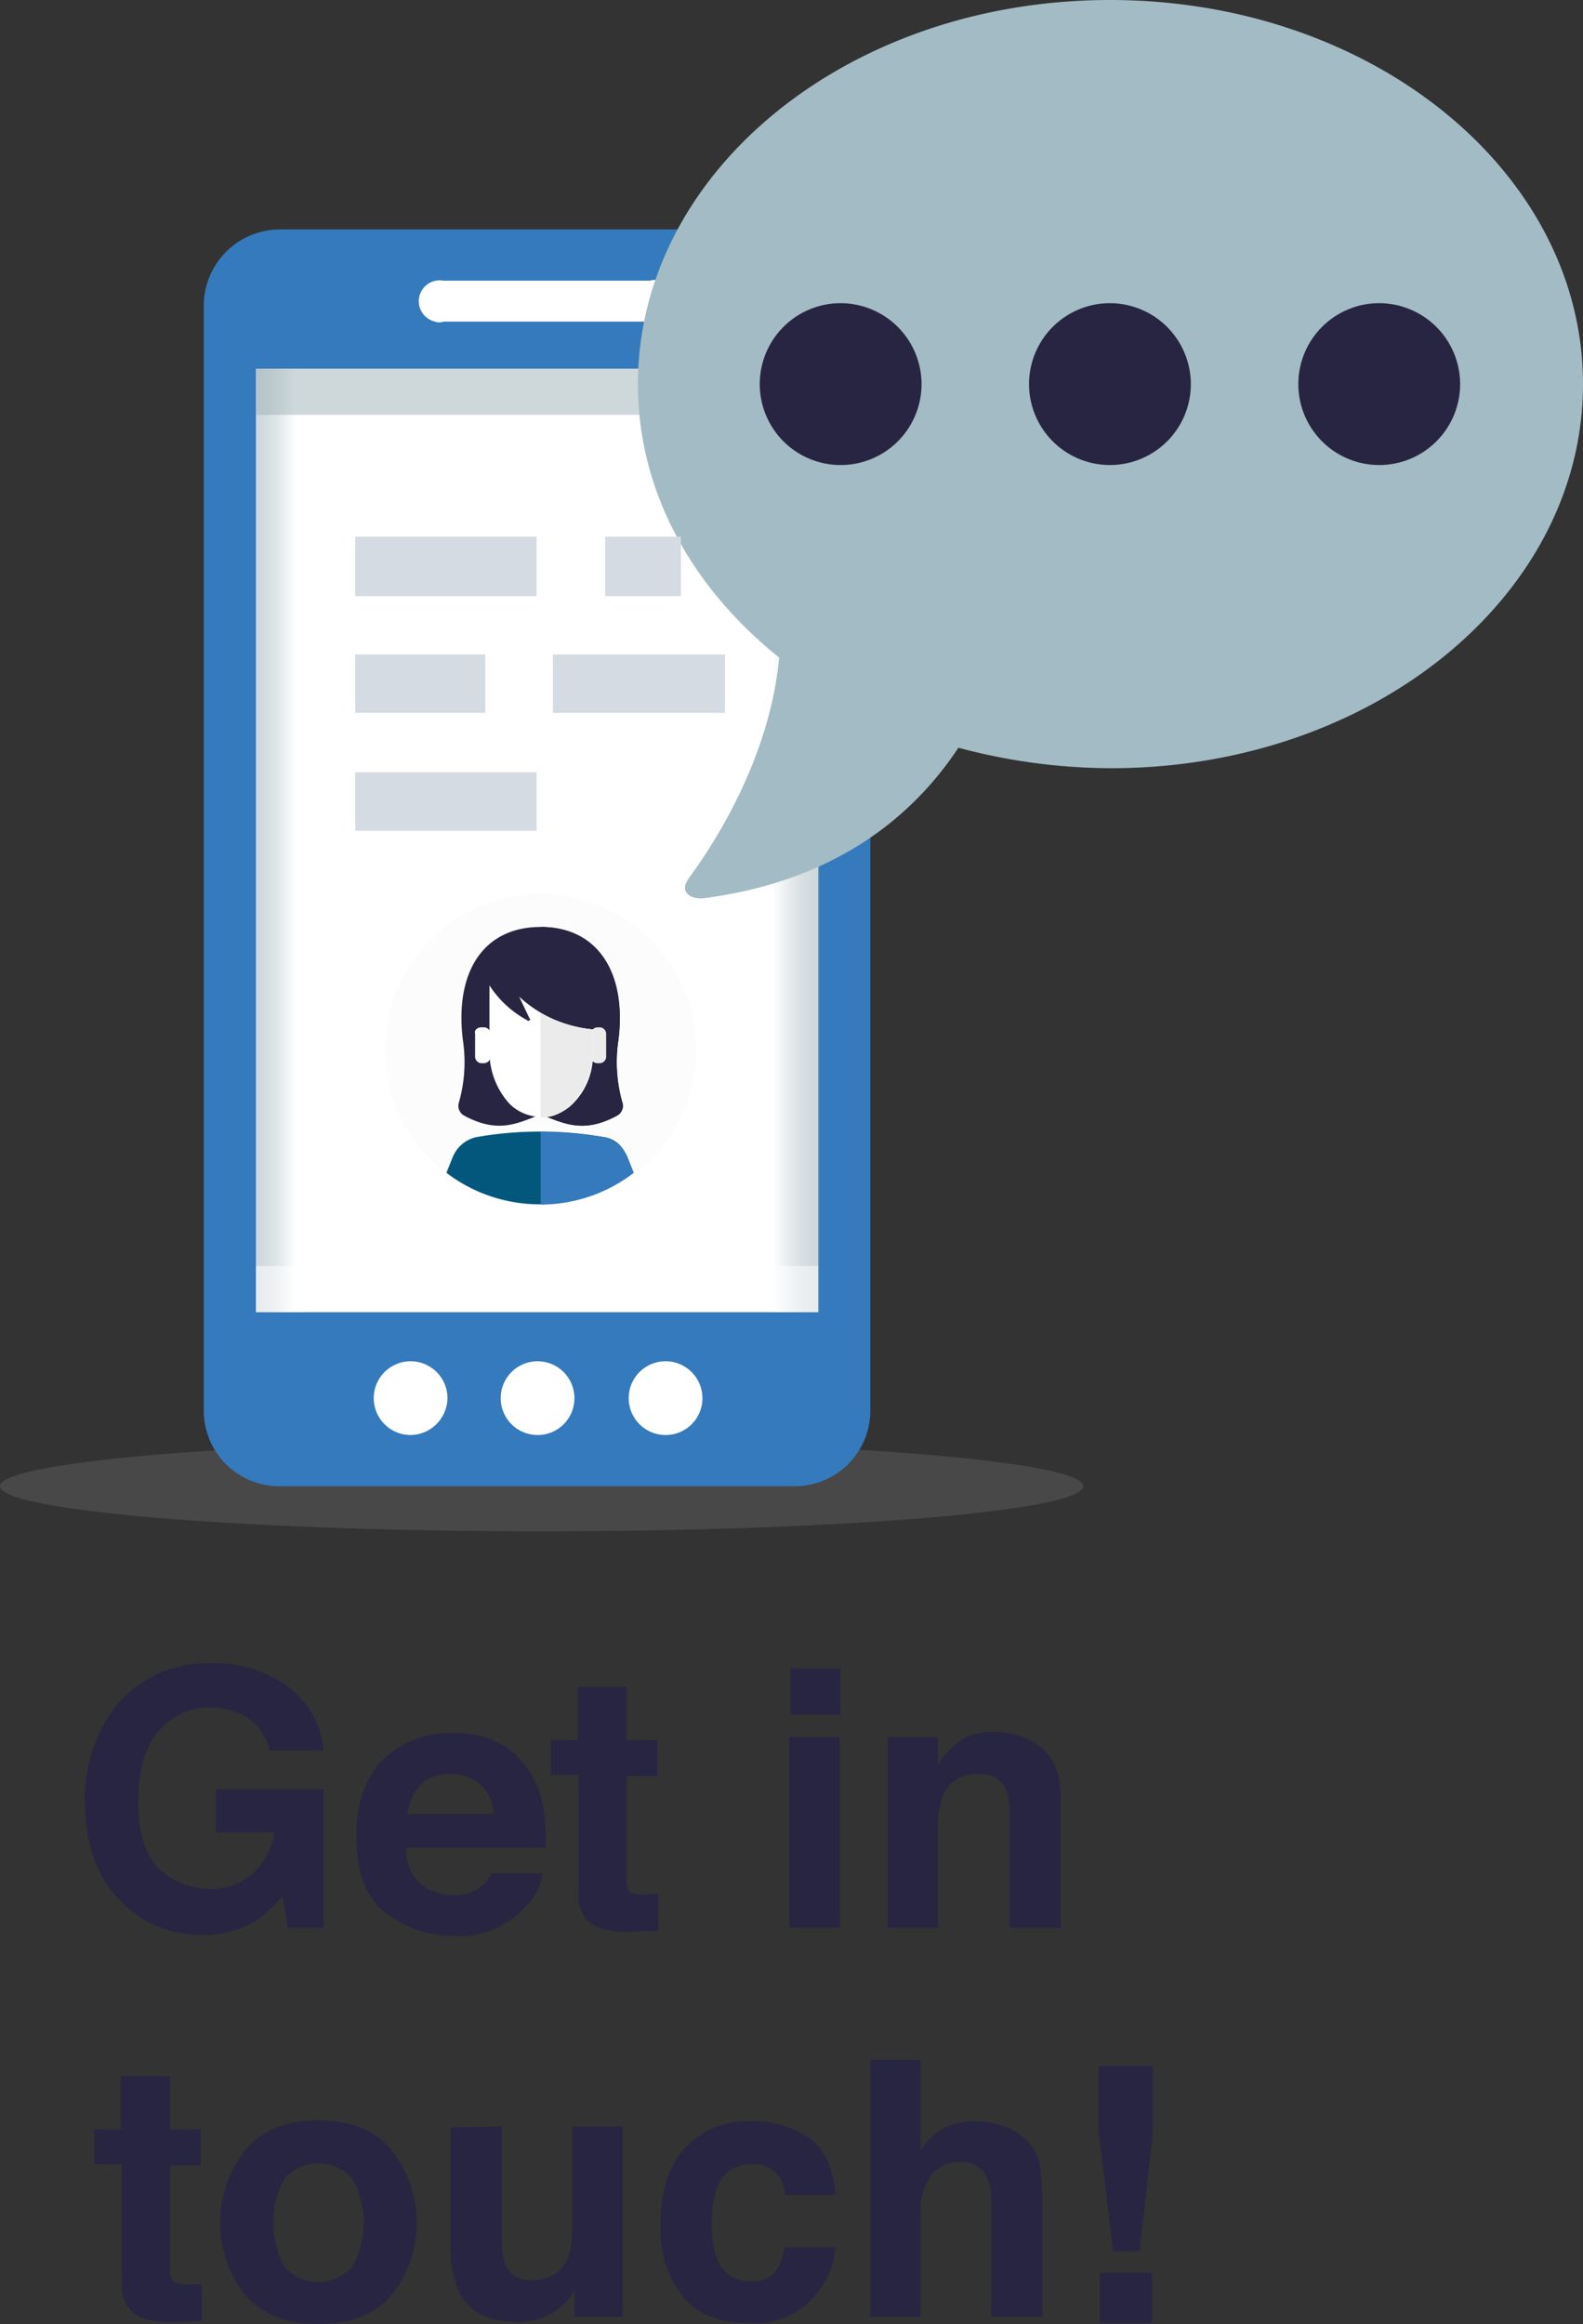 <?xml version="1.0" encoding="UTF-8"?>
<svg xmlns="http://www.w3.org/2000/svg" xmlns:xlink="http://www.w3.org/1999/xlink" width="154.6" height="226.9" viewBox="0 0 154.6 226.9">
  <rect x="0" y="0" width="154.6" height="226.9" fill="#333333" stroke="none"/>
  <defs>
    <linearGradient id="linear-gradient" x1="0.86" y1="-5.474" x2="0.009" y2="-5.474" gradientUnits="objectBoundingBox">
      <stop offset="0" stop-color="#fff"></stop>
      <stop offset="0.01" stop-color="#fdfefe"></stop>
      <stop offset="0.32" stop-color="#d4dde0"></stop>
      <stop offset="0.59" stop-color="#b7c5ca"></stop>
      <stop offset="0.83" stop-color="#a4b6bd"></stop>
      <stop offset="1" stop-color="#9eb1b8"></stop>
    </linearGradient>
    <linearGradient id="linear-gradient-2" x1="-0.004" y1="-5.474" x2="0.987" y2="-5.474" xlink:href="#linear-gradient"></linearGradient>
    <linearGradient id="linear-gradient-3" x1="0.5" y1="-102.791" x2="0.5" y2="-101.756" xlink:href="#linear-gradient"></linearGradient>
    <linearGradient id="linear-gradient-4" x1="0.5" y1="-140.7" x2="0.5" y2="-141.726" xlink:href="#linear-gradient"></linearGradient>
  </defs>
  <g id="Get_in_Touch" transform="translate(-0.4)">
    <path id="Path_1" data-name="Path 1" d="M26.7,170.9a4.854,4.854,0,0,0-2.9-3.6,7.173,7.173,0,0,0-2.9-.6,6.41,6.41,0,0,0-5,2.3c-1.3,1.5-2,3.8-2,6.9s.7,5.3,2.1,6.6a7.078,7.078,0,0,0,4.8,1.9,6.126,6.126,0,0,0,4.3-1.5,6.8,6.8,0,0,0,2.1-4H21.5v-4.2H32v13.5H28.5l-.5-3.1a12.743,12.743,0,0,1-2.7,2.5,10.192,10.192,0,0,1-5.1,1.3,10.679,10.679,0,0,1-8.2-3.5c-2.2-2.3-3.3-5.5-3.3-9.5a14.477,14.477,0,0,1,3.4-9.8,11.5,11.5,0,0,1,8.9-3.7,11.786,11.786,0,0,1,7.7,2.4,8.7,8.7,0,0,1,3.3,6.1Z" fill="#272541"></path>
    <path id="Path_2" data-name="Path 2" d="M48.8,170a7.865,7.865,0,0,1,3.2,2.8,9.33,9.33,0,0,1,1.5,3.9,22.954,22.954,0,0,1,.2,3.7H40.1a4.2,4.2,0,0,0,1.9,3.9,4.953,4.953,0,0,0,2.7.7,3.778,3.778,0,0,0,3.7-2.1h5a6.273,6.273,0,0,1-1.8,3.4,8.771,8.771,0,0,1-7,2.7,10.6,10.6,0,0,1-6.6-2.3c-1.9-1.5-2.8-4-2.8-7.5,0-3.2.9-5.7,2.6-7.4a9.277,9.277,0,0,1,6.7-2.6A9.391,9.391,0,0,1,48.8,170Zm-7.3,4.2a5.149,5.149,0,0,0-1.3,2.9h8.4a3.935,3.935,0,0,0-1.3-2.9,4.271,4.271,0,0,0-2.9-1A3.833,3.833,0,0,0,41.5,174.2Z" fill="#272541"></path>
    <path id="Path_3" data-name="Path 3" d="M54.2,173.3v-3.4h2.6v-5.2h4.8v5.2h3v3.5h-3v9.9a1.735,1.735,0,0,0,.3,1.4,2.824,2.824,0,0,0,1.8.2h1v3.6l-2.3.1c-2.3.1-3.9-.3-4.7-1.2a3.4,3.4,0,0,1-.8-2.6V173.3Z" fill="#272541"></path>
    <path id="Path_4" data-name="Path 4" d="M82.5,167.4H77.6v-4.5h4.9Zm-5,2.2h4.9v18.6H77.5Z" fill="#272541"></path>
    <path id="Path_5" data-name="Path 5" d="M102.2,170.7c1.2,1,1.8,2.7,1.8,5v12.5H99V176.9a6.2,6.2,0,0,0-.4-2.3,2.7,2.7,0,0,0-2.7-1.4,3.371,3.371,0,0,0-3.4,2.1,9.185,9.185,0,0,0-.5,2.8v10.1H87.1V169.6H92v2.7a9.1,9.1,0,0,1,1.8-2.1,5.681,5.681,0,0,1,3.8-1.1A7.163,7.163,0,0,1,102.2,170.7Z" fill="#272541"></path>
    <path id="Path_6" data-name="Path 6" d="M9.6,211.3v-3.4h2.6v-5.2H17v5.2h3v3.5H17v9.9a1.735,1.735,0,0,0,.3,1.4,2.885,2.885,0,0,0,1.8.3h1v3.6l-2.3.1c-2.3.1-3.9-.3-4.7-1.2a3.4,3.4,0,0,1-.8-2.6V211.3Z" fill="#272541"></path>
    <path id="Path_7" data-name="Path 7" d="M38.7,224c-1.6,1.9-4,2.9-7.2,2.9s-5.6-1-7.2-2.9a11.408,11.408,0,0,1,0-14q2.4-3,7.2-3t7.2,3A11.408,11.408,0,0,1,38.7,224Zm-3.9-2.7a8.78,8.78,0,0,0,0-8.6,4.4,4.4,0,0,0-6.1-.5c-.2.1-.3.3-.5.5a8.78,8.78,0,0,0,0,8.6,4.39,4.39,0,0,0,6.1.5h0c.2-.2.4-.3.5-.5Z" fill="#272541"></path>
    <path id="Path_8" data-name="Path 8" d="M49.4,207.6v11.2a6.722,6.722,0,0,0,.4,2.4,2.555,2.555,0,0,0,2.6,1.4,3.519,3.519,0,0,0,3.4-2,9.291,9.291,0,0,0,.5-2.9V207.6h4.9v18.6H56.5v-2.6c-.1.2-.2.3-.3.5a5.008,5.008,0,0,1-.7.8,6.355,6.355,0,0,1-2.2,1.4,6.9,6.9,0,0,1-2.5.4c-2.7,0-4.6-1-5.6-3a11.3,11.3,0,0,1-.8-4.8V207.7l5-.1Z" fill="#272541"></path>
    <path id="Path_9" data-name="Path 9" d="M77.1,214.3a4.383,4.383,0,0,0-.7-1.9,2.882,2.882,0,0,0-2.6-1.1,3.338,3.338,0,0,0-3.4,2.4,10.02,10.02,0,0,0-.5,3.4,9.462,9.462,0,0,0,.5,3.3,3.249,3.249,0,0,0,3.3,2.3,2.723,2.723,0,0,0,2.4-.9,5.007,5.007,0,0,0,.9-2.4h5a8.041,8.041,0,0,1-1.6,4.2,7.626,7.626,0,0,1-6.8,3.2q-4.5,0-6.6-2.7a10.659,10.659,0,0,1-2.1-6.9c0-3.2.8-5.7,2.3-7.4a8.257,8.257,0,0,1,6.5-2.7,9.681,9.681,0,0,1,5.7,1.6c1.5,1.1,2.4,2.9,2.6,5.6Z" fill="#272541"></path>
    <path id="Path_10" data-name="Path 10" d="M98.8,207.7a5.782,5.782,0,0,1,2.3,1.8,4.349,4.349,0,0,1,.9,2.1c.1,1.2.2,2.4.2,3.6v11h-5V214.8a4.94,4.94,0,0,0-.5-2.4,2.577,2.577,0,0,0-2.5-1.3,3.33,3.33,0,0,0-2.9,1.3,6.094,6.094,0,0,0-1,3.7v10.1H85.4V201.1h4.9V210a5.894,5.894,0,0,1,2.4-2.3,7.173,7.173,0,0,1,2.9-.6A8.662,8.662,0,0,1,98.8,207.7Z" fill="#272541"></path>
    <path id="Path_11" data-name="Path 11" d="M106.2,145.1c0,2.4-23.7,4.4-52.9,4.4S.4,147.5.4,145.1s23.7-4.4,52.9-4.4S106.2,142.7,106.2,145.1Z" fill="#4e4e4e" opacity="0.8"></path>
    <g id="Device">
      <path id="Path_12" data-name="Path 12" d="M27.7,22.4H78a7.383,7.383,0,0,1,7.4,7.4h0V137.7a7.383,7.383,0,0,1-7.4,7.4H27.7a7.383,7.383,0,0,1-7.4-7.4h0V29.8A7.448,7.448,0,0,1,27.7,22.4Z" fill="#347abd"></path>
      <rect id="Rectangle_1" data-name="Rectangle 1" width="54.9" height="92.1" transform="translate(25.4 36)" fill="#fff"></rect>
      <path id="Path_13" data-name="Path 13" d="M43.7,27.4a2.04,2.04,0,0,0-.8,4h0a1.1,1.1,0,0,0,.8,0H63.9a2.04,2.04,0,0,0,.8-4h0a1.1,1.1,0,0,0-.8,0Z" fill="#fff"></path>
      <path id="Path_14" data-name="Path 14" d="M56.5,136.5a3.6,3.6,0,1,0-3.6,3.6h0a3.585,3.585,0,0,0,3.6-3.6Z" fill="#fff"></path>
      <path id="Path_15" data-name="Path 15" d="M44.1,136.5a3.6,3.6,0,1,0-3.6,3.6h0a3.65,3.65,0,0,0,3.6-3.6Z" fill="#fff"></path>
      <path id="Path_16" data-name="Path 16" d="M69,136.5a3.6,3.6,0,1,0-3.6,3.6h0A3.585,3.585,0,0,0,69,136.5Z" fill="#fff"></path>
    </g>
    <rect id="Rectangle_2" data-name="Rectangle 2" width="4.5" height="92.1" transform="translate(25.4 36)" opacity="0.5" fill="url(#linear-gradient)"></rect>
    <rect id="Rectangle_3" data-name="Rectangle 3" width="4.5" height="92.1" transform="translate(75.9 36)" opacity="0.5" fill="url(#linear-gradient-2)"></rect>
    <rect id="Rectangle_4" data-name="Rectangle 4" width="54.9" height="4.5" transform="translate(25.4 36)" opacity="0.5" fill="url(#linear-gradient-3)"></rect>
    <rect id="Rectangle_5" data-name="Rectangle 5" width="54.9" height="4.5" transform="translate(25.4 123.6)" opacity="0.5" fill="url(#linear-gradient-4)"></rect>
    <g id="Speech_Bubbles">
      <path id="Path_17" data-name="Path 17" d="M67.7,85.7c-1.1,1.5.3,2.1,1.4,2C82.2,86,89.7,79.5,94,73a58.117,58.117,0,0,0,14.9,2C134.4,75,155,58.2,155,37.5S134.4,0,108.8,0,62.7,16.8,62.7,37.5C62.7,48,68,57.4,76.5,64.2,75.6,73.7,70.5,81.9,67.7,85.7Z" fill="#a3bbc4"></path>
    </g>
    <path id="Path_18" data-name="Path 18" d="M90.4,37.5a7.9,7.9,0,1,1-7.9-7.9,7.917,7.917,0,0,1,7.9,7.9Z" fill="#272541"></path>
    <path id="Path_19" data-name="Path 19" d="M116.7,37.5a7.9,7.9,0,1,1-7.9-7.9,7.917,7.917,0,0,1,7.9,7.9Z" fill="#272541"></path>
    <path id="Path_20" data-name="Path 20" d="M143,37.5a7.9,7.9,0,1,1-7.9-7.9,7.917,7.917,0,0,1,7.9,7.9Z" fill="#272541"></path>
    <path id="Path_21" data-name="Path 21" d="M68.4,102.5A15.2,15.2,0,1,1,53.2,87.3a15.193,15.193,0,0,1,15.2,15.2Z" fill="#fcfcfc"></path>
    <path id="Path_22" data-name="Path 22" d="M59.3,111A36.284,36.284,0,0,0,47,111a3.261,3.261,0,0,0-2.4,2l-.6,1.5a15,15,0,0,0,18.2,0l-.6-1.5A2.676,2.676,0,0,0,59.3,111Z" fill="#04577c"></path>
    <path id="Path_23" data-name="Path 23" d="M61.7,113a3.261,3.261,0,0,0-2.4-2,41.817,41.817,0,0,0-6.1-.5v7.1a14.936,14.936,0,0,0,9.1-3.1Z" fill="#347abd"></path>
    <path id="Path_24" data-name="Path 24" d="M60.7,108.9a1.083,1.083,0,0,0,.5-1.2,14.393,14.393,0,0,1-.4-6.2c.8-6.5-2-11-7.6-11s-8.4,4.4-7.6,11a14.393,14.393,0,0,1-.4,6.2,1.083,1.083,0,0,0,.5,1.2c3.3,1.8,5.2.8,7.5-.1C55.5,109.7,57.4,110.7,60.7,108.9Z" fill="#272541"></path>
    <path id="Path_25" data-name="Path 25" d="M60.7,108.9a1.083,1.083,0,0,0,.5-1.2,14.393,14.393,0,0,1-.4-6.2c.8-6.5-2-11-7.6-11h0v18.3C55.5,109.7,57.4,110.7,60.7,108.9Z" fill="#272541"></path>
    <path id="Path_26" data-name="Path 26" d="M58.8,100.3H59a.645.645,0,0,1,.6.6v2.3a.645.645,0,0,1-.6.6h-.3a.645.645,0,0,1-.6-.6v-2.3A.669.669,0,0,1,58.8,100.3Z" fill="#ebebeb"></path>
    <path id="Path_27" data-name="Path 27" d="M47.4,100.3h.3a.645.645,0,0,1,.6.6v2.3a.645.645,0,0,1-.6.6h-.3a.645.645,0,0,1-.6-.6v-2.3C46.7,100.6,47,100.3,47.4,100.3Z" fill="#fff"></path>
    <path id="Path_28" data-name="Path 28" d="M58.3,100.5a12.177,12.177,0,0,1-7.2-3.2l1,2.1c.1.1.1.2,0,.2-.1.1-.2.1-.2,0l-.2-.1a10.04,10.04,0,0,1-3.5-3.3v6.5a7.583,7.583,0,0,0,1.9,5,4.376,4.376,0,0,0,6.1.2h0l.2-.2a6.7,6.7,0,0,0,1.9-5v-2.2Z" fill="#fff"></path>
    <path id="Path_29" data-name="Path 29" d="M58.3,102.7v-2.2a13.222,13.222,0,0,1-5.1-1.6v10.2a3.661,3.661,0,0,0,1.8-.4,4.125,4.125,0,0,0,1.3-1A7.384,7.384,0,0,0,58.3,102.7Z" fill="#ebebeb"></path>
    <rect id="Rectangle_6" data-name="Rectangle 6" width="17.7" height="5.8" transform="translate(35.1 52.4)" fill="#d5dbe2"></rect>
    <rect id="Rectangle_7" data-name="Rectangle 7" width="7.4" height="5.8" transform="translate(59.5 52.4)" fill="#d5dbe2"></rect>
    <rect id="Rectangle_8" data-name="Rectangle 8" width="16.8" height="5.7" transform="translate(54.4 63.9)" fill="#d5dbe2"></rect>
    <rect id="Rectangle_9" data-name="Rectangle 9" width="12.7" height="5.7" transform="translate(35.1 63.9)" fill="#d5dbe2"></rect>
    <rect id="Rectangle_10" data-name="Rectangle 10" width="17.7" height="5.7" transform="translate(35.1 75.4)" fill="#d5dbe2"></rect>
    <path id="Path_30" data-name="Path 30" d="M107.7,201.7H113v6.4l-1.3,11.7h-2.6l-1.4-11.7Zm.1,20.2h5.1v4.9h-5.1Z" fill="#272541"></path>
  </g>
</svg>
